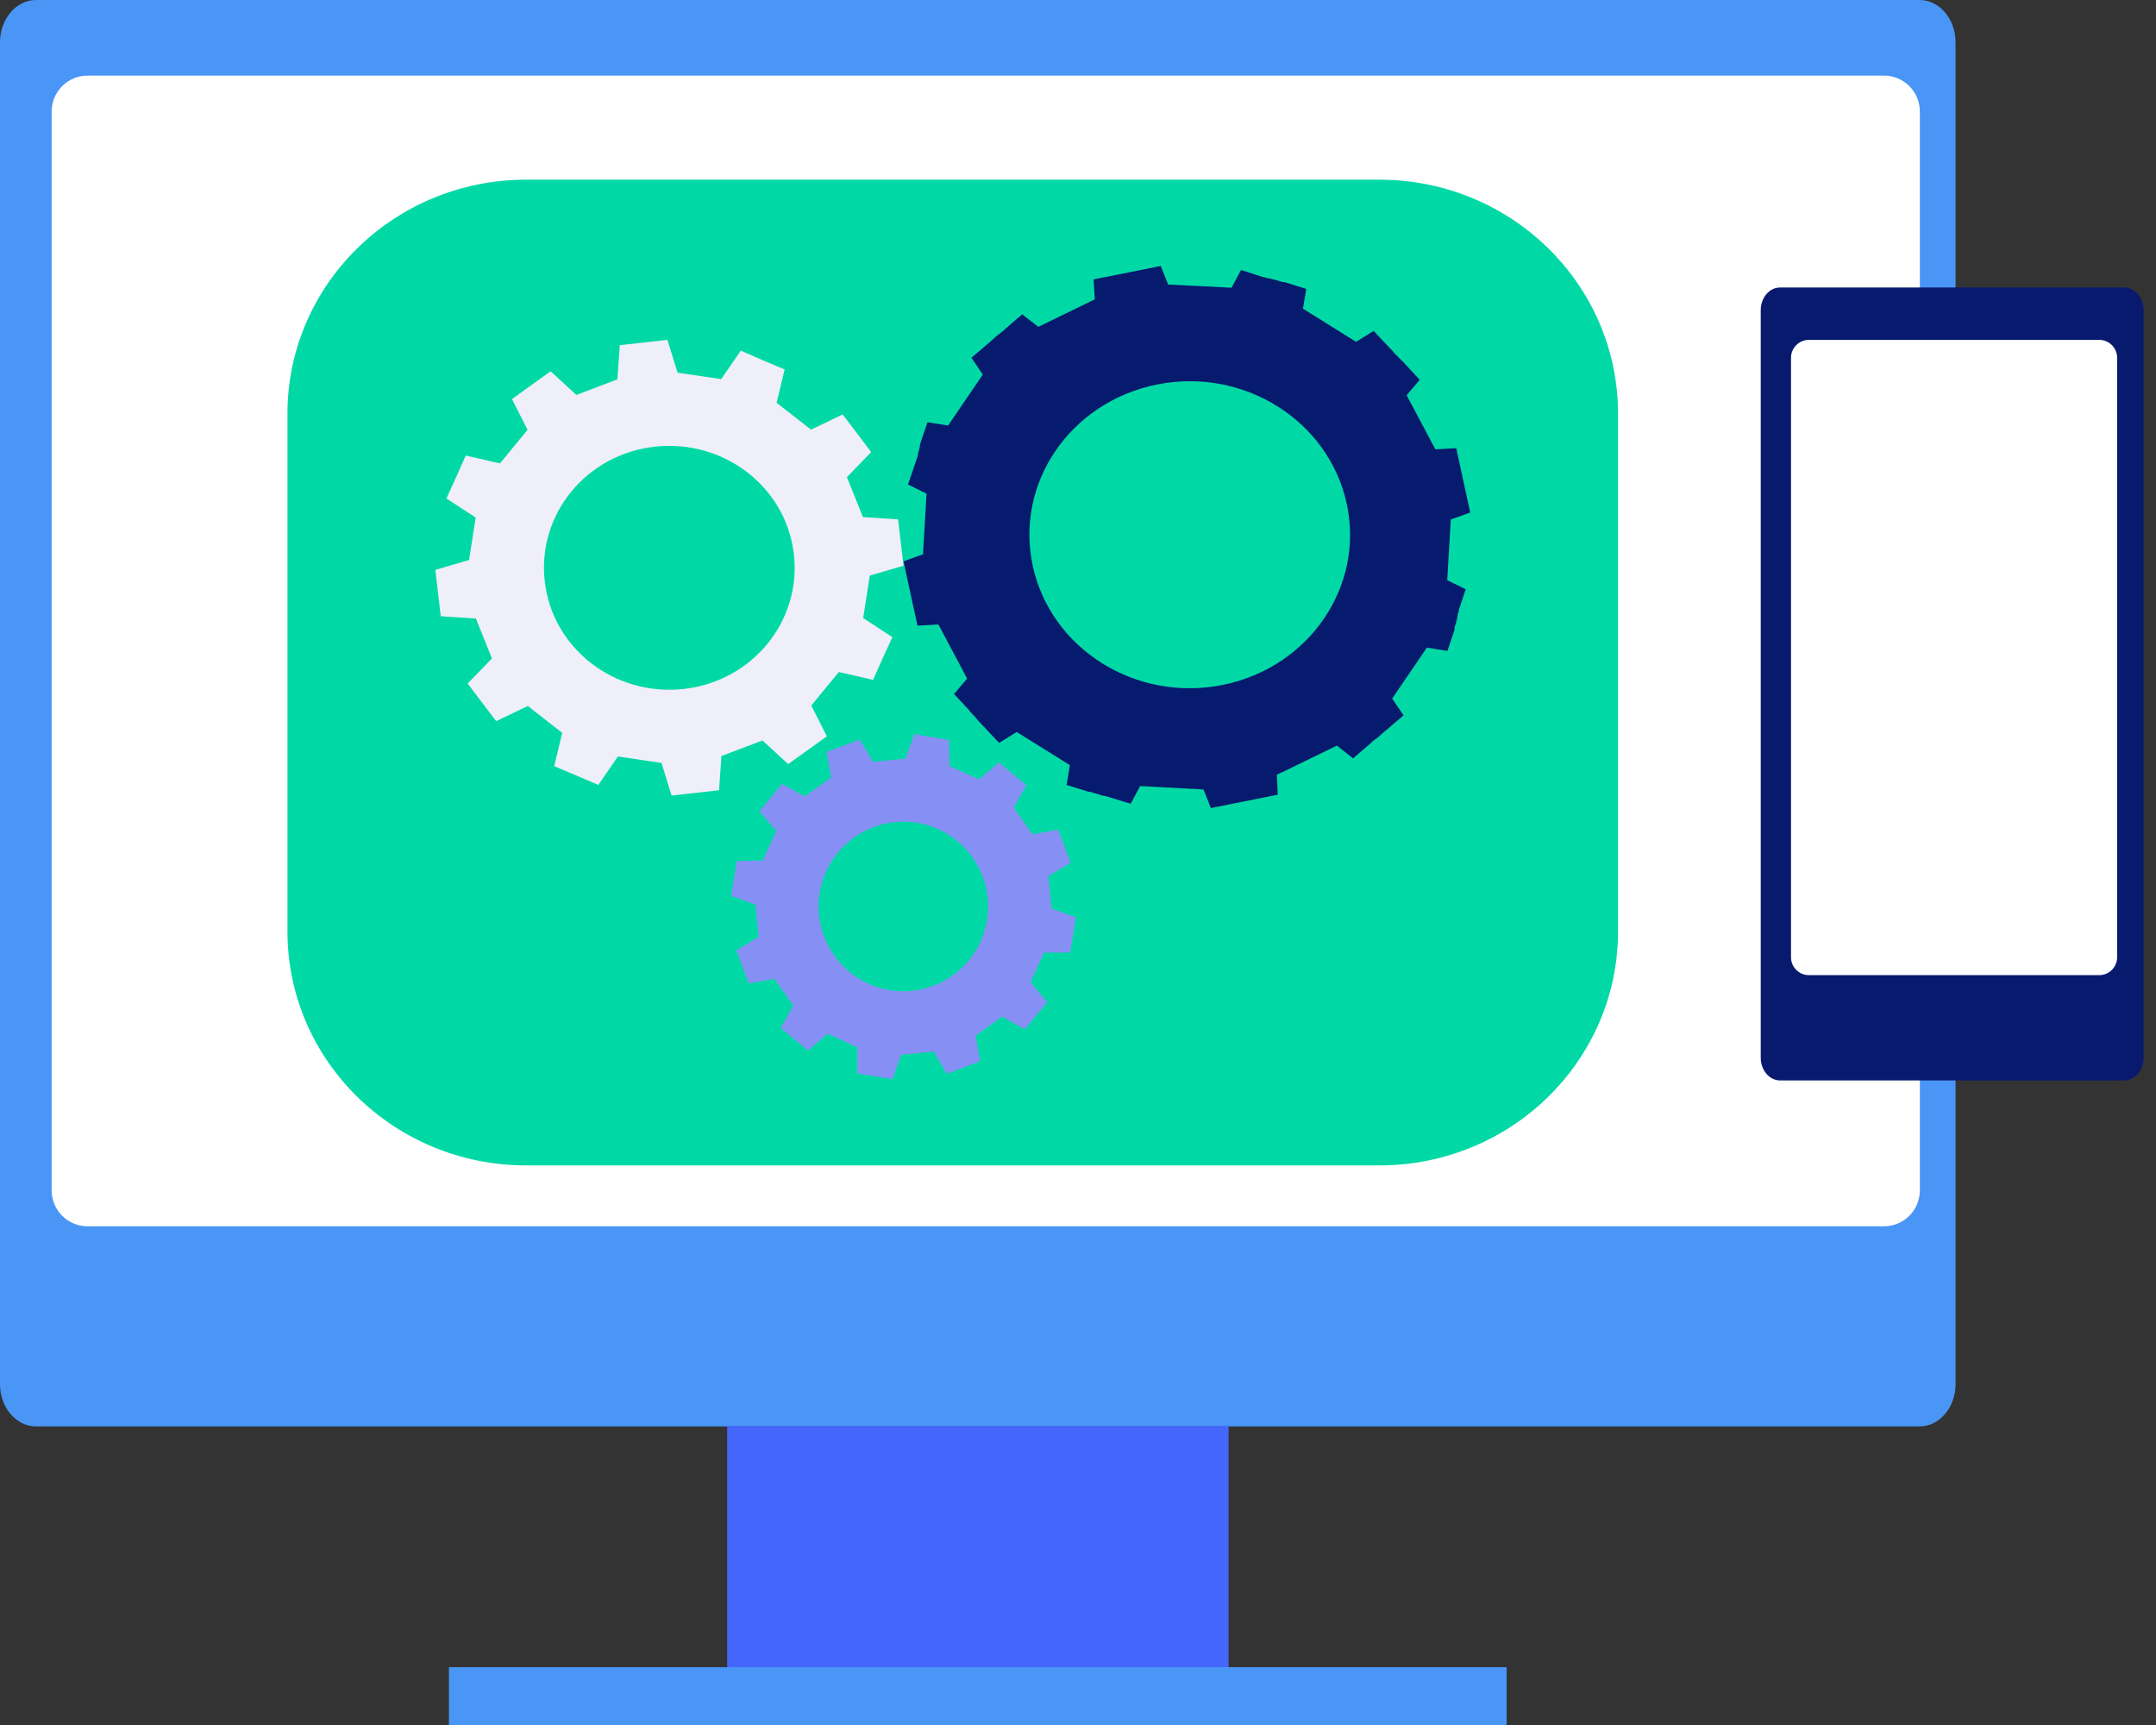 <?xml version="1.0" encoding="UTF-8"?> <svg xmlns="http://www.w3.org/2000/svg" width="120" height="96" viewBox="0 0 120 96" fill="none"><rect x="0" y="0" width="120" height="96" fill="#333333" stroke="none"/><path d="M106.836 0H2.008C0.899 0 0 1.056 0 2.358V77.026C0 78.328 0.899 79.384 2.008 79.384H106.836C107.945 79.384 108.844 78.328 108.844 77.026V2.358C108.844 1.056 107.945 0 106.836 0Z" fill="#4A96F7"></path><path d="M68.379 79.359H40.473V93.032H68.379V79.359Z" fill="#4566FC"></path><path d="M83.856 92.781H24.988V96H83.856V92.781Z" fill="#4A96F7"></path><path d="M104.856 4.207H4.875C3.77 4.207 2.875 5.102 2.875 6.207V66.246C2.875 67.351 3.77 68.246 4.875 68.246H104.856C105.961 68.246 106.856 67.351 106.856 66.246V6.207C106.856 5.102 105.961 4.207 104.856 4.207Z" fill="white"></path><path d="M76.777 10H29.28C21.946 10 16 15.83 16 23.022V51.836C16 59.027 21.946 64.857 29.28 64.857H76.777C84.111 64.857 90.057 59.027 90.057 51.836V23.022C90.057 15.83 84.111 10 76.777 10Z" fill="#00D9A6"></path><path d="M71.265 43.025C73.405 41.988 72.282 42.532 74.409 41.495L75.307 42.203C75.703 41.861 76.02 41.596 76.271 41.381C76.297 41.356 76.337 41.33 76.363 41.292C76.363 41.292 76.377 41.28 76.39 41.267C76.443 41.217 76.509 41.166 76.562 41.128L76.601 41.103C76.614 41.09 76.628 41.078 76.654 41.065C76.667 41.052 76.68 41.039 76.707 41.027C76.707 41.027 76.733 41.002 76.746 40.989L76.773 40.964L76.786 40.951C76.826 40.926 76.865 40.888 76.905 40.85C76.931 40.825 76.945 40.812 76.971 40.787C76.971 40.787 76.998 40.774 76.998 40.761L77.024 40.736C77.024 40.736 77.024 40.736 77.037 40.723C77.037 40.723 77.037 40.723 77.05 40.711C77.064 40.711 77.09 40.685 77.103 40.673C77.116 40.673 77.13 40.648 77.156 40.635C77.407 40.42 77.724 40.142 78.12 39.813L77.486 38.877C78.794 36.955 78.107 37.967 79.415 36.045L80.564 36.222C80.722 35.741 80.855 35.362 80.96 35.046V35.008C80.96 35.008 80.96 35.008 80.96 34.995C80.96 34.995 80.96 34.97 80.96 34.957C80.96 34.957 80.96 34.932 80.96 34.919V34.881C80.96 34.881 80.987 34.831 81 34.806C81 34.793 81 34.767 81.013 34.755C81.013 34.742 81.026 34.717 81.039 34.692C81.039 34.679 81.039 34.654 81.053 34.641V34.616C81.053 34.616 81.053 34.59 81.053 34.578L81.105 34.439C81.105 34.439 81.132 34.363 81.105 34.401C81.105 34.401 81.105 34.388 81.105 34.376C81.105 34.376 81.105 34.338 81.119 34.325C81.119 34.325 81.119 34.325 81.119 34.312C81.119 34.287 81.119 34.274 81.132 34.262V34.236C81.132 34.236 81.132 34.224 81.132 34.211V34.173C81.132 34.173 81.158 34.148 81.158 34.135V34.097C81.158 34.097 81.185 34.059 81.185 34.034C81.211 33.971 81.211 33.971 81.185 33.996C81.185 33.996 81.185 33.983 81.185 33.971C81.29 33.655 81.422 33.263 81.581 32.795L80.551 32.289C80.683 30 80.617 31.202 80.749 28.913L81.832 28.521L81.568 27.32L81.053 24.942L79.89 25.005C78.807 22.957 79.375 24.032 78.292 21.996L79.018 21.136C78.635 20.719 78.332 20.39 78.094 20.137C78.094 20.137 78.081 20.124 78.067 20.112C78.054 20.099 78.015 20.061 77.962 20.011C77.922 19.973 77.882 19.935 77.843 19.884C77.843 19.884 77.843 19.884 77.83 19.872C77.83 19.872 77.803 19.846 77.79 19.834C77.79 19.834 77.79 19.834 77.764 19.808C77.75 19.783 77.724 19.77 77.711 19.758V19.783C77.711 19.783 77.711 19.745 77.684 19.732C77.684 19.732 77.684 19.732 77.671 19.72C77.671 19.72 77.671 19.72 77.658 19.707C77.645 19.695 77.632 19.682 77.618 19.657C77.618 19.657 77.618 19.657 77.605 19.657C77.605 19.657 77.579 19.631 77.579 19.619C77.579 19.619 77.579 19.606 77.565 19.593C77.526 19.555 77.486 19.505 77.46 19.48C77.447 19.454 77.42 19.429 77.394 19.416C77.394 19.416 77.38 19.404 77.367 19.391C77.354 19.378 77.341 19.366 77.341 19.353C77.328 19.34 77.314 19.328 77.314 19.328C77.09 19.087 76.799 18.784 76.456 18.417L75.478 19.024C73.471 17.772 74.527 18.43 72.52 17.178L72.705 16.078C72.216 15.926 71.806 15.8 71.489 15.699C71.489 15.699 71.489 15.699 71.463 15.699C71.463 15.699 71.436 15.699 71.423 15.699C71.423 15.699 71.41 15.699 71.384 15.699C71.384 15.699 71.331 15.686 71.304 15.673C71.331 15.673 71.304 15.673 71.225 15.648C71.225 15.648 71.159 15.635 71.106 15.61C71.08 15.61 71.067 15.61 71.04 15.585C71.04 15.585 71.001 15.585 70.974 15.572C70.974 15.572 70.974 15.572 70.961 15.572C70.948 15.572 70.961 15.572 70.948 15.572C70.921 15.572 70.895 15.559 70.868 15.547H70.895C70.895 15.547 70.842 15.547 70.816 15.534C70.763 15.522 70.723 15.509 70.723 15.509C70.71 15.509 70.684 15.509 70.67 15.496C70.67 15.496 70.644 15.496 70.631 15.496C70.631 15.496 70.604 15.496 70.591 15.496C70.499 15.471 70.446 15.446 70.433 15.446C70.433 15.446 70.406 15.446 70.393 15.433C70.393 15.433 70.393 15.433 70.367 15.433C70.327 15.433 70.314 15.42 70.314 15.42H70.287C69.97 15.307 69.561 15.18 69.072 15.028L68.544 16.015C66.153 15.888 67.408 15.951 65.017 15.838L64.608 14.801L63.353 15.054L60.869 15.547L60.935 16.66C58.796 17.697 59.918 17.153 57.792 18.19L56.894 17.494C56.511 17.823 56.193 18.088 55.943 18.316H55.916V18.341C55.916 18.341 55.903 18.354 55.89 18.367C55.89 18.367 55.885 18.371 55.876 18.379C55.876 18.379 55.85 18.405 55.824 18.417L55.797 18.443C55.863 18.392 55.85 18.405 55.731 18.493C55.731 18.493 55.705 18.506 55.705 18.518H55.678C55.678 18.518 55.678 18.531 55.678 18.544C55.665 18.556 55.639 18.569 55.626 18.582C55.599 18.594 55.573 18.62 55.559 18.632C55.586 18.607 55.586 18.607 55.533 18.645L55.414 18.746C55.414 18.746 55.401 18.759 55.388 18.771C55.295 18.847 55.256 18.885 55.309 18.847C55.269 18.885 55.216 18.923 55.163 18.974C55.163 18.974 55.15 18.986 55.137 18.999C55.137 18.999 55.123 19.012 55.11 19.024C55.11 19.024 55.097 19.037 55.084 19.05C55.071 19.062 55.057 19.075 55.031 19.087C54.78 19.302 54.463 19.581 54.067 19.909L54.701 20.845C53.393 22.767 54.08 21.756 52.772 23.678L51.623 23.501C51.451 23.994 51.319 24.398 51.214 24.715C51.214 24.715 51.214 24.765 51.2 24.778C51.2 24.778 51.2 24.791 51.2 24.816V24.841C51.2 24.854 51.187 24.892 51.174 24.942C51.174 24.942 51.174 24.955 51.174 24.968C51.174 24.968 51.174 24.993 51.161 25.005C51.161 25.005 51.161 25.018 51.161 25.031C51.161 25.056 51.148 25.069 51.134 25.094C51.134 25.094 51.121 25.145 51.108 25.17C51.108 25.17 51.108 25.183 51.108 25.195C51.108 25.195 51.108 25.233 51.095 25.246C51.095 25.284 51.082 25.296 51.095 25.284C51.095 25.284 51.095 25.296 51.095 25.309C51.068 25.397 51.042 25.486 51.002 25.6V25.625L50.989 25.638C50.989 25.638 50.976 25.688 50.963 25.714C50.857 26.03 50.712 26.447 50.54 26.965L51.57 27.471C51.438 29.76 51.504 28.546 51.372 30.848L50.289 31.239C50.685 33.073 50.804 33.617 50.804 33.617L51.068 34.818L52.231 34.755C53.314 36.803 52.746 35.716 53.829 37.764L53.102 38.624C53.446 38.991 53.723 39.294 53.948 39.535C53.948 39.535 53.961 39.547 53.961 39.56C53.961 39.56 53.961 39.56 53.974 39.573C53.948 39.547 53.961 39.56 54.027 39.636C54.027 39.636 54.027 39.636 54.04 39.649C54.001 39.611 54.001 39.611 54.04 39.649C54.04 39.649 54.067 39.674 54.08 39.699C54.093 39.712 54.106 39.724 54.12 39.737C54.159 39.788 54.199 39.826 54.239 39.864L54.265 39.901C54.265 39.901 54.252 39.889 54.291 39.927C54.318 39.952 54.331 39.977 54.357 40.003C54.41 40.053 54.437 40.091 54.437 40.091C54.437 40.091 54.463 40.117 54.463 40.129C54.529 40.205 54.542 40.205 54.489 40.154C54.635 40.306 54.688 40.369 54.661 40.344C54.661 40.344 54.661 40.344 54.674 40.357C54.701 40.382 54.701 40.395 54.714 40.395C54.714 40.395 54.714 40.395 54.727 40.407L54.754 40.433C54.978 40.673 55.256 40.976 55.612 41.343L56.59 40.736C58.597 41.988 57.541 41.33 59.548 42.582L59.364 43.682C59.852 43.834 60.262 43.961 60.579 44.062C60.579 44.062 60.579 44.062 60.605 44.062H60.618C60.618 44.062 60.618 44.062 60.632 44.062C60.632 44.062 60.645 44.062 60.658 44.062C60.684 44.062 60.698 44.074 60.724 44.087C60.724 44.087 60.724 44.087 60.737 44.087C60.764 44.087 60.79 44.1 60.817 44.112C60.817 44.112 60.935 44.15 60.988 44.163C61.002 44.163 61.028 44.163 61.041 44.176C61.094 44.188 61.147 44.214 61.213 44.226C61.213 44.226 61.305 44.251 61.345 44.277C61.345 44.277 61.371 44.277 61.385 44.277C61.398 44.277 61.411 44.277 61.424 44.277C61.451 44.277 61.49 44.302 61.517 44.302C61.556 44.302 61.583 44.315 61.596 44.327C61.609 44.327 61.622 44.327 61.636 44.34C61.636 44.34 61.636 44.34 61.649 44.34C61.662 44.34 61.688 44.34 61.702 44.353C62.032 44.454 62.428 44.58 62.93 44.732L63.458 43.746C65.849 43.872 64.594 43.809 66.985 43.935L67.395 44.972L71.12 44.226L71.067 43.113L71.265 43.025ZM71.423 15.534H71.436C71.436 15.534 71.436 15.534 71.423 15.534ZM51.399 24.639C51.399 24.639 51.399 24.639 51.399 24.626V24.639ZM51.385 24.702C51.385 24.702 51.385 24.715 51.385 24.727C51.385 24.715 51.385 24.702 51.385 24.689V24.702ZM57.488 31.518C56.471 26.902 59.562 22.375 64.383 21.402C69.204 20.428 73.933 23.387 74.95 28.002C75.967 32.618 72.876 37.145 68.055 38.118C63.234 39.092 58.505 36.133 57.488 31.518Z" fill="#061A6E"></path><path d="M37.371 44.273L40.022 43.979L40.154 42.075C41.217 41.667 41.374 41.615 42.438 41.207L43.868 42.523C45.089 41.654 44.8 41.858 46.021 40.977L45.155 39.265C45.877 38.383 45.969 38.268 46.691 37.4L48.594 37.834C49.198 36.48 49.054 36.799 49.671 35.458L48.043 34.398C48.214 33.299 48.24 33.133 48.41 32.034L50.288 31.485L49.986 28.904L48.03 28.776C47.61 27.742 47.557 27.588 47.137 26.554L48.489 25.161C47.597 23.973 47.807 24.254 46.901 23.066L45.142 23.909C44.236 23.206 44.118 23.117 43.225 22.415L43.672 20.562C42.28 19.974 42.608 20.115 41.23 19.515L40.14 21.099C39.011 20.933 38.841 20.907 37.712 20.741L37.148 18.914L34.496 19.208L34.364 21.111C33.301 21.52 33.144 21.571 32.08 21.98L30.65 20.664C29.429 21.533 29.718 21.329 28.497 22.21L29.363 23.922C28.641 24.791 28.549 24.918 27.827 25.787L25.924 25.353C25.32 26.707 25.464 26.387 24.847 27.742L26.475 28.802C26.305 29.901 26.278 30.067 26.108 31.165L24.23 31.715L24.532 34.295L26.488 34.423C26.908 35.458 26.961 35.611 27.381 36.646L26.029 38.038C26.922 39.227 26.712 38.946 27.617 40.134L29.376 39.29C30.269 39.993 30.4 40.083 31.293 40.785L30.846 42.638C32.238 43.225 31.91 43.085 33.301 43.685L34.391 42.101C35.52 42.267 35.69 42.293 36.819 42.459L37.384 44.285L37.371 44.273ZM30.321 32.353C29.888 28.623 32.645 25.263 36.478 24.855C40.311 24.446 43.764 27.116 44.184 30.846C44.617 34.576 41.86 37.936 38.027 38.345C34.194 38.754 30.741 36.084 30.321 32.353Z" fill="#EEEFF8"></path><path d="M52.708 59.751L54.558 59.058L54.301 57.634C54.994 57.146 55.084 57.069 55.778 56.581L57.036 57.287C57.743 56.427 57.576 56.633 58.295 55.773L57.358 54.669C57.704 53.899 57.756 53.796 58.115 53.013H59.566C59.746 51.897 59.708 52.154 59.888 51.05L58.526 50.562C58.449 49.715 58.436 49.599 58.346 48.765L59.592 48.021L58.899 46.173L57.473 46.429C56.985 45.736 56.908 45.647 56.42 44.953L57.126 43.696C56.266 42.99 56.471 43.157 55.598 42.438L54.493 43.375C53.723 43.028 53.62 42.977 52.85 42.63L52.824 41.18C51.719 41.001 51.976 41.039 50.885 40.859L50.397 42.22C49.549 42.297 49.434 42.31 48.599 42.4L47.854 41.155L46.004 41.848L46.261 43.272C45.568 43.76 45.478 43.837 44.784 44.325L43.526 43.619C42.819 44.479 42.986 44.273 42.267 45.146L43.205 46.25C42.858 47.02 42.807 47.123 42.46 47.892L41.009 47.918C40.829 49.022 40.867 48.765 40.688 49.856L42.049 50.344C42.126 51.191 42.139 51.306 42.229 52.141L40.983 52.885C41.368 53.925 41.278 53.681 41.676 54.733L43.102 54.477C43.59 55.169 43.667 55.259 44.155 55.952L43.449 57.21C44.309 57.916 44.104 57.749 44.964 58.468L46.069 57.531C46.839 57.878 46.942 57.929 47.712 58.288V59.739C48.83 59.918 48.573 59.88 49.678 60.059L50.166 58.699C51.013 58.622 51.129 58.609 51.964 58.519L52.708 59.764V59.751ZM45.863 52.102C44.951 49.664 46.184 46.956 48.624 46.032C51.065 45.108 53.774 46.352 54.699 48.791C55.611 51.229 54.378 53.937 51.938 54.861C49.498 55.786 46.788 54.541 45.863 52.102Z" fill="#8690F4"></path><path d="M118.232 16H99.075C98.481 16 98 16.565 98 17.263V58.865C98 59.563 98.481 60.128 99.075 60.128H118.232C118.826 60.128 119.307 59.563 119.307 58.865V17.263C119.307 16.565 118.826 16 118.232 16Z" fill="#081A6E"></path><path d="M116.837 18.914H100.684C100.131 18.914 99.684 19.362 99.684 19.914V53.27C99.684 53.822 100.131 54.27 100.684 54.27H116.837C117.39 54.27 117.837 53.822 117.837 53.27V19.914C117.837 19.362 117.39 18.914 116.837 18.914Z" fill="white"></path></svg> 